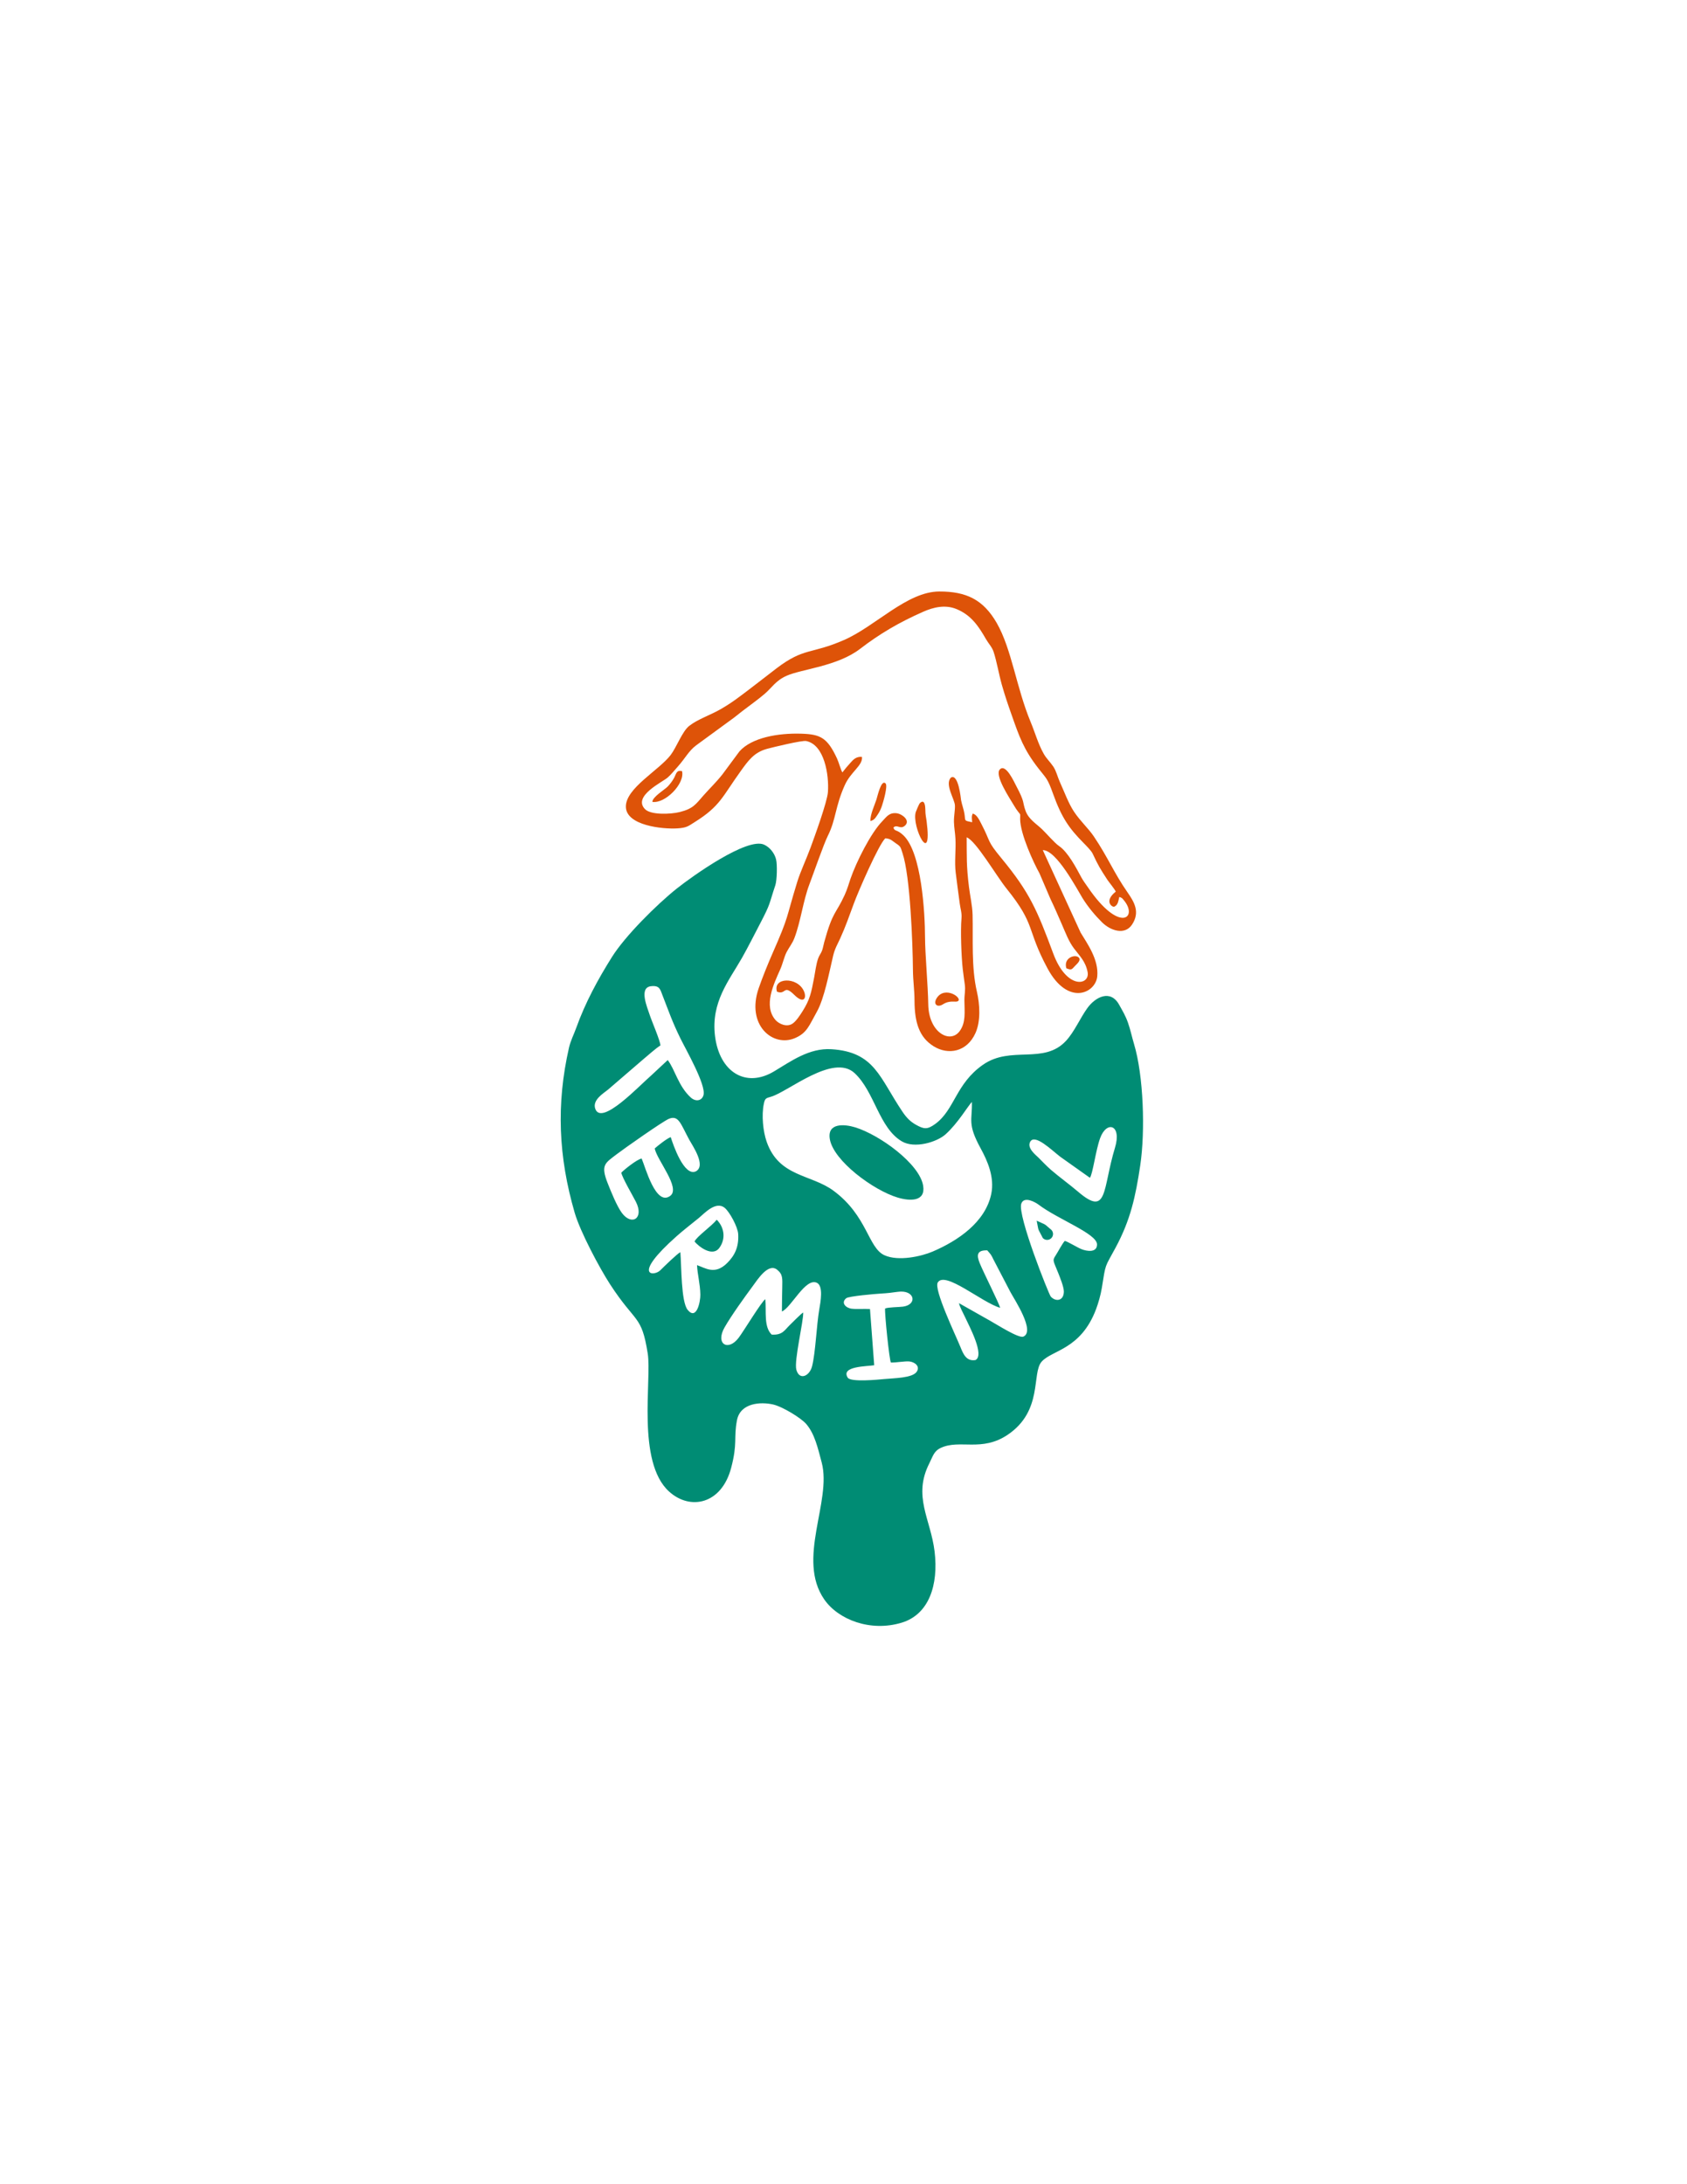 <?xml version="1.0" encoding="UTF-8"?> <svg xmlns="http://www.w3.org/2000/svg" xml:space="preserve" id="Layer_1" x="0" y="0" version="1.1" viewBox="0 0 612 792"><style>.st0,.st1{fill-rule:evenodd;clip-rule:evenodd;fill:#de5308}.st1{fill:#008c74}</style><path d="M404.77 323.31c-4.27 3.4-1.51 5.57-.61 5.49 1.43-.62 1.49-1.94 1.9-3.57 1.06.37.98.41 1.69 1.26 5.18 6.25-1.56 12.16-13.1-4.78-.81-1.18-1.69-2.31-2.42-3.66-1.8-3.36-4.8-9.08-8.01-11.26-1.68-1.14-4.6-4.6-6.27-6.18-2.13-2.01-4.78-3.55-5.89-6.56-1.25-3.4-.09-2.85-3.4-9.07-.79-1.48-3.71-8.04-5.86-6.07-2.25 2.02 3.45 10.46 5.21 13.43.52.87.75 1.22 1.36 2.01 1.03 1.31.68.6.71 2.66.06 5.45 4.87 15.82 7.02 19.67l3.95 9.22c1.62 3.38 2.68 5.87 4.17 9.28 1.27 2.89 2.46 6.18 4.42 8.76 2.06 2.72 4.18 4.67 4.92 8.55.91 4.79-7.53 6.53-12.46-6.72-5.87-15.78-8.52-22.11-18.79-34.55-5.52-6.68-3.64-5.47-7.36-12.59-.67-1.28-1.62-3.34-3.07-3.61-.51 1.03-.27 1.86-.21 3.13-3.12-.68-2.36-.32-2.8-3.11-.24-1.53-.9-3.24-1.21-4.88-.05-.27-.94-9.96-3.74-8.17-2.21 2.47 1.36 7.73 1.5 10 .11 1.73-.41 3.86-.35 6.06.06 2.19.42 3.8.54 6.06.22 3.98-.4 8.51.1 12.37.47 3.63.94 7.46 1.47 11.24.26 1.9.81 3.36.62 5.37-.4 4.49-.03 13.84.45 18.21.21 1.95.49 3.62.75 5.68.3 2.34-.16 3.41-.14 5.83.04 4.13.59 7.97-1.74 11.11-3.45 4.65-11.21.52-11.37-9.73-.1-6.84-1.15-18.09-1.17-24.3-.03-8.95-1.23-30.66-7.82-36.97-2.47-2.36-3.22-1.29-3.64-2.85 1.35-1.36 2.53.97 4.31-.82 1.83-1.86-1.26-4.07-2.91-4.33-2.94-.46-3.93 1.32-5.38 2.79-4.29 4.39-9.5 14.88-11.57 20.84-.74 2.12-1.12 3.7-2.13 5.93-3.24 7.1-4.31 5.77-7.45 17.22-.29 1.06-.45 2.24-.85 3.18-.4.96-.92 1.5-1.34 2.66-.71 1.97-1.06 4.84-1.45 6.92-1.06 5.6-1.56 8-4.15 12.13-.97 1.55-2.3 3.57-3.59 4.51-2.14 1.55-5.06.14-6.25-1.21-4.55-5.16-.65-13.12 1.72-18.46.84-1.89 1.44-4.58 2.28-6.19 1.02-1.96 2.06-3.05 2.88-5.23 2.23-5.91 3.12-13.36 5.35-19.25 1.39-3.66 5.24-14.72 6.7-17.63 3.04-6.06 2.64-10.6 6.18-18.45 2.24-4.95 6.56-7.07 6.23-10.23-2.14-.19-3.17 1.01-4.2 2.16-1.07 1.19-2.14 2.43-2.91 3.47-.59-.94-1.29-3.66-1.94-5.04-3.52-7.58-6.03-8.77-12.86-9-8.56-.28-18.09 1.42-22.54 6.42l-6.18 8.34c-2.4 3.02-4.74 5.22-6.86 7.63-2.8 3.18-3.7 4.78-8.57 6.01-3.31.84-10.53 1.12-12.63-1.02-4.67-4.75 6.47-9.9 8.25-11.52 1.33-1.21 2.23-2.37 3.57-3.86 2.83-3.16 3.93-5.67 6.72-7.78l12.49-9.13c1.45-1 2.68-2.06 4.19-3.23 2.78-2.14 5.72-4.2 8.18-6.31 2.56-2.19 3.99-4.8 7.96-6.56 5.49-2.43 18.41-3.42 26.66-9.76 7.12-5.47 14.15-9.6 22.94-13.47 3.6-1.59 7.89-2.66 12.03-.95 5.41 2.23 8.07 6.35 10.7 10.92.93 1.62 2.19 2.86 2.75 4.58 1.12 3.41 1.94 8.23 2.98 11.92 1.18 4.15 2.23 7.19 3.58 11.01 2.81 7.98 4.36 12.46 9.67 19.3 2.98 3.84 3.28 3.51 5.32 9.19 3.14 8.75 5.83 12.57 11.11 17.91.63.64 2.76 2.75 3.26 3.82 2.18 4.62 2.65 5.34 5.35 9.51.69 1.02 2.62 3.31 3.05 4.3m-83.6-19.34c2.02.14 2.5.95 3.93 1.89 1.75 1.16 1.59 1.36 2.3 3.47 2.83 8.43 3.7 32.69 3.79 42.32.03 3.97.56 7.26.57 11.13.02 8 1.72 13.34 6.9 16.58 5.27 3.3 12.11 2.15 15.22-4.78 1.92-4.27 1.61-10.27.51-15.01-2.07-8.9-1.34-19.11-1.56-27.84-.08-3.33-.9-6.78-1.31-10.1-.98-7.88-.78-11.02-.84-18.01 3.34 1.21 10.77 13.99 14.45 18.56 10.81 13.4 7.08 14.43 14.89 28.98 7.4 13.77 17.47 9 18.04 2.85.56-6.05-3.58-11.79-6.04-15.85l-13.72-29.9c4.97-.05 12.45 14.22 14.41 17.4 2.04 3.3 4.61 6.32 7.07 8.77 3.07 3.04 8.27 4.8 10.9.82 2.99-4.52.8-8.17-1.68-11.73-4.9-7.04-7.05-12.61-12.18-20.22-2.03-3.01-4.81-5.41-7.19-8.97-2.01-3.01-3.49-7.15-5.14-10.77-.85-1.87-1.29-3.99-2.41-5.64-1.21-1.77-2.44-2.81-3.46-4.62-2.01-3.56-3.13-7.66-4.72-11.48-5.24-12.59-6.86-26.44-12.32-35.94-4.91-8.53-11.12-11.42-20.83-11.4-11.72.03-23.12 12.6-34.58 17.6-12.09 5.27-14.4 2.62-24.46 10.26-3.27 2.48-6.23 4.85-9.9 7.62-3.32 2.51-6.13 4.75-10.37 7.19-3.75 2.16-8.39 3.67-11.43 6.08-2.51 1.98-4.54 7.67-6.7 10.52-4.23 5.58-16.45 12.1-16.26 18.86.19 6.74 13.31 8.09 18.6 7.77 3.56-.21 4.04-.83 6.43-2.32 9.25-5.78 10.01-9.28 16.65-18.48 2.73-3.79 4.81-6.76 9.54-8.05 2.22-.6 12.67-3.13 14.18-2.83 6.64 1.32 8.34 12.29 7.9 18.51-.25 3.54-4.85 16.21-6.29 20.11-1.63 4.41-3.69 8.73-4.82 12.4-4.27 13.84-2.8 11.93-9 26-1.62 3.68-3.69 8.81-5.01 12.63-4.6 13.34 5.12 21.48 13.12 18.09 4.45-1.88 5.15-4.54 7.97-9.54 2.71-4.79 4.48-14.25 5.92-20.32.63-2.65 1.57-4.14 2.54-6.26 1.94-4.23 3.3-8.18 4.96-12.66 1.64-4.49 9.08-21.56 11.43-23.69" class="st0"></path><path d="M321.09 474.47c-.19 1.91 1.53 18.63 2.1 19.59 2.13.04 5.14-.56 6.74-.39 1.76.19 3.99 1.65 2.65 3.7-1.54 2.37-8.41 2.34-11.78 2.68-2.28.22-12.17 1.2-13.26-.5-2.69-4.23 7.13-4.07 9.6-4.51l-1.53-20.37c-2.19-.15-4.52.1-6.59-.12-2.09-.22-4.09-2.09-2.05-3.8.92-.77 10.68-1.58 12.51-1.69 2.55-.15 3.93-.31 6.14-.63 6.26-.91 7.33 4.62 1.99 5.36-1.54.21-5.32.18-6.52.68m-29.71 1.45c-.75.39-4.17 3.88-4.95 4.63-1.79 1.73-2.55 3.65-6.49 3.38-2.9-2.85-1.9-8.28-2.3-12.83-1.31.76-7.8 11.5-9.65 13.96-3.85 5.12-8.6 2.29-5.11-3.78 2.51-4.37 7.11-10.75 10.13-14.84 1.79-2.42 5.69-8.63 8.91-6.04 2.15 1.74 1.9 3.15 1.86 6.64-.03 2.82-.14 5.7-.12 8.51 3.44-1.44 8.53-12.38 12.69-10.4 2.39 1.14 1.35 6.84.87 9.59-1.02 5.92-1.35 15.69-2.62 20.68-.92 3.61-4.63 5.26-5.71 1.22-.87-3.25 2.66-17.73 2.49-20.72m66.78-22.53c1.3 1.53 1.3 1.33 2.3 3.43l6.11 11.71c1.48 2.75 9.09 14.2 4.68 16.13-1.65.72-9.59-4.37-12.05-5.74l-11.31-6.39c.29 1.39 1.48 3.51 2.1 4.84 1.66 3.58 7.29 14 3.9 15.79-3.39.59-4.5-2.35-5.47-4.73-1.9-4.65-9.75-20.97-8.22-23.41 2.68-4.28 15.97 7.26 22.61 9.19-.19-1.27-5.87-12.49-7.38-16.15-1.24-3.01-1.01-4.79 2.73-4.67m-105.29 5.37c3 .96 6.43 3.72 10.96-.81 2.66-2.66 4.25-5.72 3.97-10.48-.15-2.59-3.14-8.08-4.9-9.5-3.27-2.63-7.47 2.12-9.34 3.64-2.6 2.12-5.57 4.4-7.97 6.53-16.77 14.85-8.29 14.71-6.07 12.49 1.31-1.31 6.23-6.1 7.3-6.58.43 5.08.23 17.97 2.65 20.92 3.25 3.96 4.65-3.04 4.6-5.55-.07-3.94-1.06-7.33-1.2-10.66m133.41-8.8c1.18.28 4.42 2.33 6.05 2.99 1.97.8 5.68 1.36 5.65-1.73-.04-3.89-14.25-9.12-21.25-14.44-1.02-.77-5.21-3.22-6.23-.33-1.48 4.18 10 32.91 10.68 33.68 1.7 1.92 4.68 1.73 4.76-1.74.04-1.65-1.4-5.18-2.01-6.72-1.76-4.48-2.26-4.47-1-6.39.92-1.4 2.48-4.44 3.35-5.32m9.11-22.89c1.05-1.41 2.09-9.91 3.71-14.37 2.36-6.5 7.94-4.92 5.39 3.46-4.59 15.09-2.54 25.22-13.34 16-3.27-2.79-6.83-5.32-9.9-7.98-1.59-1.38-3.13-3.03-4.61-4.5-.92-.92-4.15-3.37-2.92-5.65 1.66-3.07 7.75 2.99 10.91 5.41zm-157.88-10.63c.86 4.27 9.46 14.28 5.67 17.16-5.28 4-9.07-10.45-10.4-13.5-1.62.21-6.37 4.04-7.39 5.12.4 1.94 4.08 8.17 5.29 10.54 3.08 6.05-1.53 8.85-5.08 4.05-1.82-2.46-3.91-7.64-5.12-10.7-2.68-6.74-.99-7.32 3.25-10.58 2.45-1.89 16.63-11.86 18.88-12.82 3.63-1.54 4.34 1.92 7.46 7.61 1.19 2.17 6.15 9.29 2.41 11.4-4.3 2.09-8.28-9.61-9.15-12.39-1.3.4-4.74 3.14-5.82 4.11m115.07-16.87c-1.34 1.33-5.08 7.74-9.55 11.74-3.18 2.85-11.26 5.29-15.89 2.54-8.31-4.95-9.83-17.96-17.11-24.73-7.76-7.21-24.05 6.72-30.29 8.55-1.89.55-2.23.56-2.65 2.62-.86 4.15-.28 9.92 1.02 13.67 4.47 12.88 16.1 11.75 24.31 17.84 12.26 9.08 12.49 20.67 18.44 23.36 5.12 2.31 13.48.38 17.47-1.33 9.17-3.92 19.09-10.62 21.26-20.84 1.3-6.1-1.4-12.13-3.79-16.5-4.98-9.09-3.04-10.25-3.22-16.92m-110.35-15.18c2.6 3.32 3.83 9.44 8.36 13.57 1.8 1.65 4.1 1.21 4.63-.91.93-3.71-6.33-16.34-8.44-20.63-2.98-6.09-4.12-9.58-6.44-15.51-.82-2.1-1-3.68-4.2-3.3-4.43.53-1.37 7.55-.44 10.42.72 2.23 3.86 9.43 3.88 11.06-1.61.98-4.55 3.63-6.33 5.11l-12.69 10.92c-1.68 1.36-5.81 3.79-4.58 7.02 2.32 6.15 16-8.53 20.13-12.05zm39.05-63.44c.57-1.7.75-7.36.25-9.36-.52-2.09-2.15-4.33-4.35-5.32-6.14-2.77-26.12 11.51-31.67 15.93-7.25 5.78-18.65 17.09-23.48 24.77-5.1 8.11-9.68 16.52-13 25.77-.84 2.35-2.02 4.57-2.61 7.14-4.68 20.51-3.84 39.61 2.07 59.9 1.99 6.83 8.99 20.01 12.83 25.91 9.36 14.4 11.41 10.92 13.66 25.1 1.5 9.48-4.1 39.26 7.72 50.03 7.69 7 19.06 4.63 22.54-8.55 2.39-9.06.87-10.7 2.1-17.22 1.21-6.42 8.62-6.78 13.06-5.79 3.5.78 10.24 4.94 12.08 7.09 3.09 3.61 4.21 8.7 5.62 14 3.72 14.05-9.23 34.98.93 49.63 5.08 7.32 16.75 11.86 28.11 8.4 9.86-3 13.38-13.67 11.9-25.85-1.43-11.75-7.99-19.95-1.89-31.95 1.28-2.52 1.6-4.39 4.17-5.58 6.87-3.19 14.84 1.6 24.26-4.76 12.88-8.7 8.6-22.29 12.29-26.48 3.76-4.27 14.23-4.34 19.76-19.07.8-2.12 1.68-5.19 2.07-7.61 1.51-9.32.94-7.12 5-14.67 5.42-10.06 7.26-18.54 8.95-29.84 1.85-12.39 1.2-32.56-2.26-44.02-.74-2.44-1.28-5.13-2.18-7.68-.92-2.62-1.93-4.21-3.2-6.52-3.15-5.72-8.64-2.85-11.56 1.21-2.61 3.62-4.69 8.56-7.72 11.84-8.07 8.74-19.98 1.61-30.13 8.68-9.91 6.9-10.25 16.33-17.32 21.47-2.92 2.13-4.15 1.89-7.06.26-1.97-1.1-3.38-2.54-4.81-4.66-8.39-12.43-10.07-21.7-25.78-22.7-8.06-.51-14.66 4.35-20.85 8.05-10.22 6.12-19.76.27-21.39-12.79-1.54-12.37 5.14-20.21 9.82-28.45 2.25-3.98 4.43-8.36 6.64-12.57 3.81-7.31 3.01-6.5 5.43-13.74" class="st1"></path><path d="M301.04 413.06c1.35 7.88 15.79 18.53 24.58 21.17 4.5 1.35 10.2 1.54 9.28-4.26-1.27-7.97-15.8-18.46-24.65-21.19-3.86-1.18-10.24-1.74-9.21 4.28M251.96 450.18c1.31 1.64 6.48 5.86 9.05 2.24 2.35-3.3 1.6-7.08-.41-9.48-.45-.54-.04-.14-.64-.63-1.77 2.31-7.16 5.99-8 7.87" class="st1"></path><path d="M333.68 291.25c-.26.25-1.36 2.85-1.48 3.26-1.53 5.3 6.14 20.38 3.95 3.26-.18-1.4-.46-2.32-.46-4.18-.01-1.1-.21-4.11-2.01-2.34M281.87 359.59c3.35 1.31 2.26-2.81 6.27 1.15 3.54 3.5 4.6 1.06 3.47-1.41-2.39-5.25-11.39-4.95-9.74.26M236.65 290.76c4.63.74 11.88-6.61 10.78-11.13-2-.51-2.07.85-2.78 2.24-.62 1.22-1.62 2.5-2.41 3.32-1.07 1.11-5.53 3.76-5.59 5.57M315.75 297.69c1.36-.25 1.81-1.1 2.58-2.21.8-1.16 1.22-2.1 1.65-3.38.42-1.25 2.18-7.16 1.27-8.04-1.58-1.54-2.9 4.62-3.32 5.91-.74 2.23-2.23 5.33-2.18 7.72M347.45 363.06c1.98-1.11-4.65-5.77-7.62-1.16-1.41 2.19.15 3.6 2.26 2.26 2.52-1.6 4.56-.65 5.36-1.1M386.84 351.1c1.84.74 1.9.51 3.12-.82.54-.59 2.11-1.84 1.57-2.83-.95-1.7-5.88-.41-4.69 3.65" class="st0"></path><path d="M378.31 448.92c-2.07-4.08-1.35-1.97-2.23-6.29 3.97 1.86 2.21.71 5.35 3.35.81.86.77 2.22-.09 3.03s-2.22.77-3.03-.09" class="st1"></path></svg> 